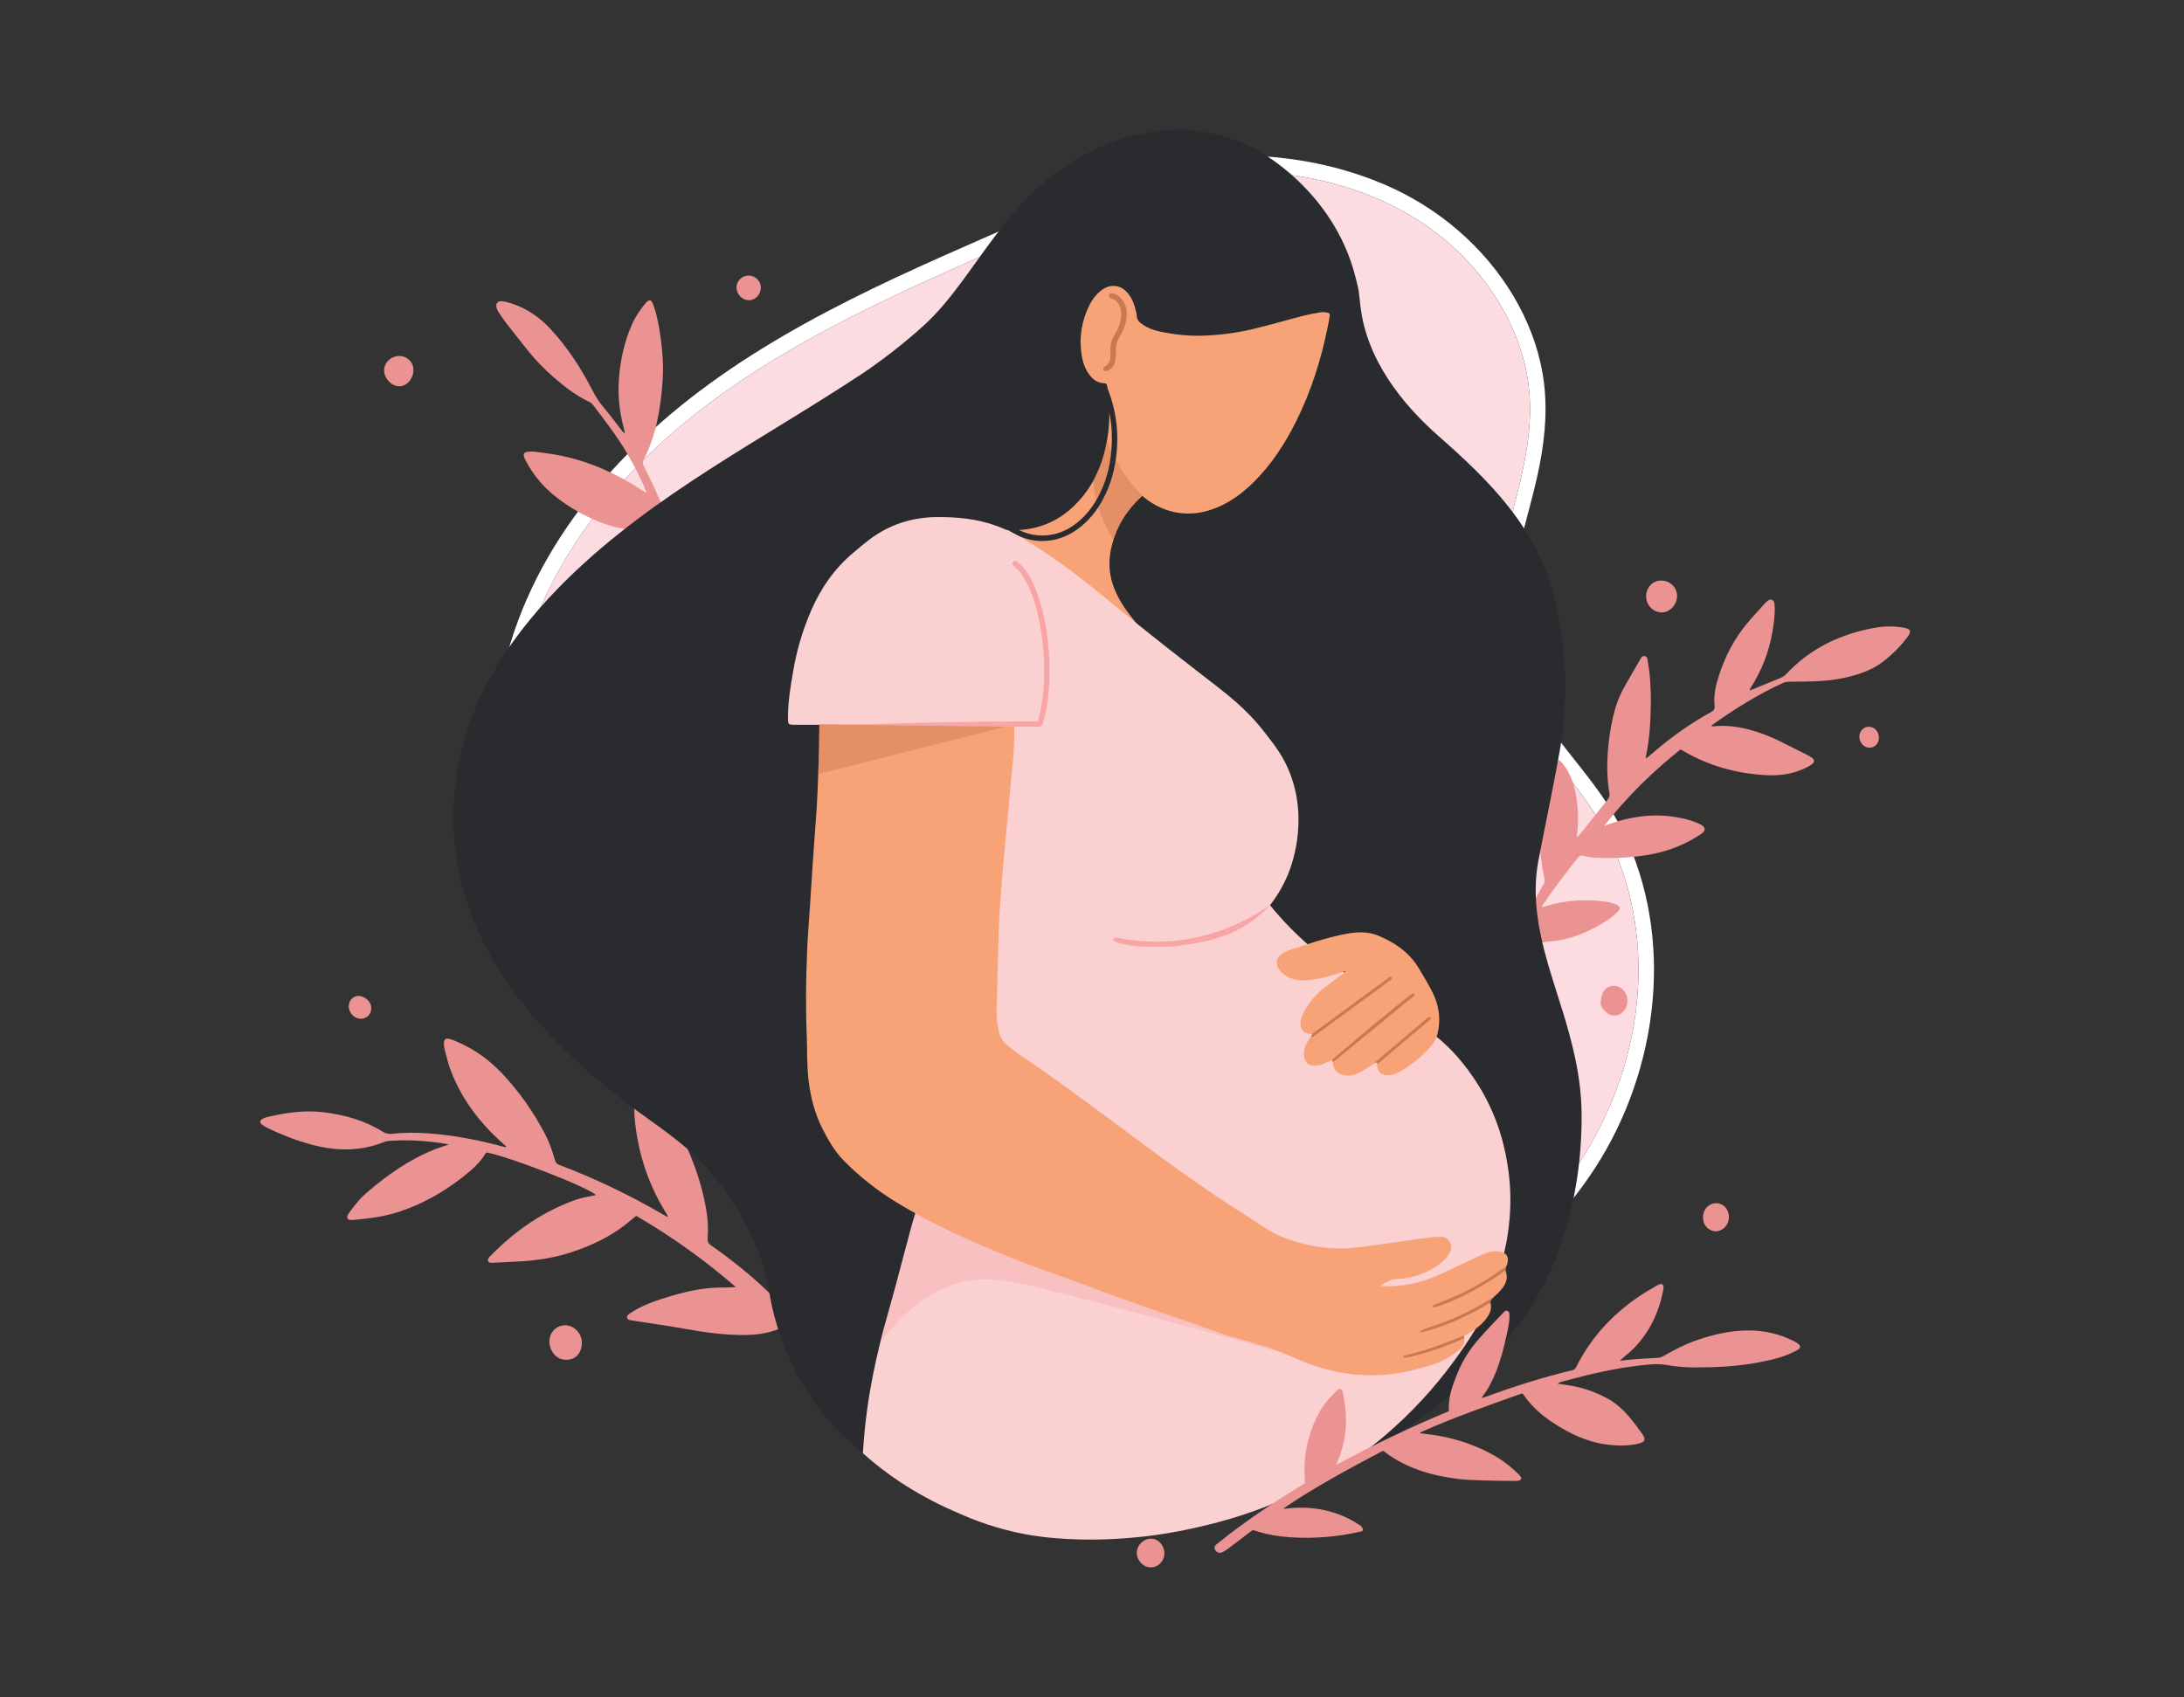 <?xml version="1.0" encoding="UTF-8"?>
<svg xmlns="http://www.w3.org/2000/svg" xmlns:xlink="http://www.w3.org/1999/xlink" viewBox="0 0 643.15 499.89">
  <rect x="0" y="0" width="643.15" height="499.89" fill="#333333" stroke="none"/>
  <defs>
    <style>
      .cls-1 {
        clip-path: url(#clippath);
      }

      .cls-2 {
        fill: #f5a3a3;
      }

      .cls-2, .cls-3 {
        mix-blend-mode: multiply;
        opacity: .35;
      }

      .cls-2, .cls-3, .cls-4, .cls-5, .cls-6, .cls-7, .cls-8, .cls-9, .cls-10, .cls-11 {
        stroke-width: 0px;
      }

      .cls-3 {
        fill: #c06e46;
      }

      .cls-12, .cls-4 {
        fill: #f8a278;
      }

      .cls-13, .cls-8 {
        fill: #fbd0d1;
      }

      .cls-14 {
        clip-path: url(#clippath-1);
      }

      .cls-15 {
        clip-path: url(#clippath-3);
      }

      .cls-16 {
        clip-path: url(#clippath-2);
      }

      .cls-17 {
        isolation: isolate;
      }

      .cls-5 {
        fill: #f7a5a6;
      }

      .cls-6 {
        fill: #292b2e;
      }

      .cls-7 {
        fill: #c97852;
      }

      .cls-9 {
        fill: #fff;
      }

      .cls-10 {
        fill: #eb9292;
      }

      .cls-11 {
        fill: #fcdce1;
      }
    </style>
    <clipPath id="clippath">
      <path class="cls-4" d="m336.41,146.05c-2.35,2.08-6.55,6.42-8.59,13.21-.37,1.23-1.09,3.68-1.11,6.63-.08,10.84,9.26,17.87,8.28,18.91-1.9,2.02-36.21-26.05-37.94-26.75-.09-.04-.64-.37-1.23-.89-.19-.17-.26-.47-.39-.71.25-.11.5-.3.76-.32.5-.04,1.01.02,1.52.03,8.85.18,15.92-3.37,21.37-10.24,3.85-4.86,5.97-10.48,6.98-16.55.85-5.1.8-10.2.03-15.3-.16-1.08-.16-1.11-1.23-1.2-1.79-.15-3.06-1.14-4.08-2.51-1.27-1.7-1.92-3.68-2.25-5.74-.83-5.22-.02-10.2,2.38-14.91.78-1.52,1.79-2.88,3.12-3.96,1-.82,2.11-1.42,3.43-1.52,2.05-.15,3.59.76,4.82,2.32,1.26,1.6,1.89,3.48,2.31,5.45.06.29.15.58.15.87-.02,1.37.87,2.13,1.88,2.81,1.5,1.01,3.18,1.6,4.92,1.97,4.24.9,8.53,1.38,12.86,1.22,4.78-.18,9.54-.76,14.2-1.86,5.06-1.2,10.05-2.67,15.08-3.96,1.72-.44,3.47-.75,5.21-1.06.57-.1,1.18-.04,1.76.05.89.14,1.02.31.9,1.18-.13.96-.33,1.92-.52,2.87-1.95,9.8-4.95,19.25-9.43,28.2-3.26,6.51-7.2,12.56-12.4,17.71-3.34,3.3-7.06,6.09-11.5,7.76-2.04.77-5.65,1.95-10.31,1.35-5.64-.73-9.44-3.68-10.99-5.05Z"/>
    </clipPath>
    <clipPath id="clippath-1">
      <path class="cls-8" d="m253.89,213.49c-.66,0-1.15,0-1.65,0-6.06,0-12.12,0-18.17,0-1.93,0-2.03-.11-2.03-1.99-.02-4.64.75-9.19,1.52-13.74,1.05-6.21,2.82-12.19,5.33-17.97,2.85-6.56,6.81-12.28,12.3-16.9,1.55-1.31,3.09-2.64,4.71-3.87,5.86-4.45,12.53-6.64,19.86-6.71,5.95-.06,11.84.48,17.51,2.52,3.12,1.12,6.05,2.61,8.89,4.33,11.57,7,20.63,14.73,27.65,20.48,9.77,8,19.9,15.84,22.89,18.15,8.93,6.9,13.98,10.61,19.57,17.75,3.3,4.23,5.76,7.37,7.68,12.42,5.48,14.45.15,27.66-.73,29.76-1.7,4.02-3.75,7.02-5.22,8.92,3.08,3.78,8.18,9.47,15.53,15.21,3.46,2.7,4.14,3.32,14.71,9.99,6.88,4.34,13.48,9.09,19.74,14.31,2.99,2.49,7.34,6.98,11.48,13.66,6.41,10.34,7.99,20.03,8.61,24.12,3.25,21.42-5.48,39.25-9.52,47.48-6.96,11.4-20.59,29.98-43.97,43.73-17.44,10.26-33.42,13.78-41.07,15.4-6.2,1.32-17.88,3.29-32.17,2.89-8.31-.23-13.58-1.17-15.43-1.52-8.46-1.6-15.24-4.19-19.98-6.35,0,0-.54-.23-1.08-.47-12.08-5.3-20.7-11.61-26.75-17.04.59-9.59,1.83-17.37,2.96-23.02,1.13-5.68,2.5-11.08,3.09-13.3,1.21-4.47,2.51-8.91,3.71-13.39,1.6-5.97,3.12-11.96,4.77-17.91.74-2.69,1.7-5.31,2.54-7.97.07-.22.08-.48.04-.71-.42-2.93-.82-5.87-1.28-8.79-.98-6.19-1.88-12.39-3.02-18.55-1.93-10.49-4.12-20.93-6.02-31.43-1.55-8.54-2.88-17.11-4.22-25.69-.74-4.77-1.41-9.55-1.91-14.35-.26-2.49-.57-6.35-.81-12.42-.26-6.45-.44-15.58-.06-27.04Z"/>
    </clipPath>
    <clipPath id="clippath-2">
      <path class="cls-4" d="m406.61,378.76c.53.04,1.05.13,1.58.13,4.62,0,9.12-.78,13.4-2.48,3.42-1.35,6.7-3.05,10.04-4.59,1.8-.83,3.6-1.7,5.41-2.51,1.38-.61,2.83-.85,4.34-.68,2.19.25,3.06,1.48,2.51,3.6-.1.41-.35.77-.46,1.18-.08.3-.15.67-.04.95.73,1.92.19,3.62-.99,5.11-.86,1.09-1.91,2.03-2.93,2.99-.44.41-.68.77-.52,1.42.35,1.4-.04,2.67-.81,3.86-1.4,2.16-3.38,3.65-5.56,4.92-.47.27-.94.55-1.47.86.65,2.44-.89,3.82-2.54,4.97-2.22,1.55-4.6,2.89-7.23,3.65-2.76.8-5.54,1.59-8.36,2.11-4.89.91-9.83,1.09-14.79.52-5.77-.66-11.29-2.24-16.56-4.61-5.85-2.62-11.92-4.54-18.1-6.2-3.82-1.03-7.53-2.5-11.28-3.8-7.55-2.62-15.11-5.21-22.64-7.91-6.77-2.42-13.46-5.07-20.24-7.44-9.48-3.31-18.75-7.12-27.84-11.35-6.07-2.82-12-5.92-17.7-9.42-5.62-3.44-10.78-7.51-15.39-12.21-2.62-2.68-4.49-5.93-6.19-9.26-2.28-4.47-3.51-9.23-4.12-14.19-.57-4.68-.39-9.39-.58-14.09-.33-7.97-.19-15.93.12-23.89.17-4.44.55-8.87.84-13.3.21-3.25.41-6.51.63-9.76.41-5.96.8-11.91,1.26-17.87.24-3.15.6-10.66.8-20.31.05-2.37.08-4.35.09-5.75,19.13.23,38.27.45,57.4.68.01,1.54,0,3.82-.14,6.58-.16,3.33-.43,4.99-.9,10.12-.38,4.13-.77,8.26-1.15,12.39-.29,3.12-.57,6.24-.86,9.36-.21,2.36-.45,4.72-.62,7.09-.32,4.43-.69,8.87-.87,13.31-.25,6.43-.35,12.87-.52,19.31-.03,1.14-.06,2.29-.12,3.43-.12,2.42-.02,4.83.42,7.21.39,2.15,1.28,4.02,3.11,5.35,1.3.95,2.52,2.01,3.86,2.9,7.67,5.08,15.06,10.53,22.45,16,3.34,2.47,6.7,4.91,10.01,7.41,9.57,7.22,19.3,14.21,29.34,20.77,3.08,2.01,6.25,3.91,9.27,6.01,3.61,2.51,7.65,3.97,11.85,5.02,4.37,1.09,8.83,1.65,13.34,1.31,2.49-.19,4.96-.52,7.44-.86,4.57-.62,9.13-1.29,13.69-1.93,1.42-.2,2.85-.4,4.28-.54.63-.06,1.27,0,1.9,0,1.31,0,2.15.79,2.68,1.83.26.5.24,1.25.1,1.82-.38,1.53-1.36,2.7-2.55,3.7-3.09,2.62-6.66,4.14-10.63,4.78-2.28.37-3.52.05-5.49,1.02-.88.43-1.54.93-1.97,1.3Z"/>
    </clipPath>
    <clipPath id="clippath-3">
      <path class="cls-4" d="m396.04,286.1c-.51.16-1.02.3-1.53.47-3.46,1.16-6.96,2.11-10.64,2.19-2.14.05-4.11-.47-5.82-1.8-.37-.28-.72-.6-1.02-.95-1.66-2.01-1.26-4.16,1.03-5.39.67-.36,1.37-.67,2.09-.91,5.05-1.68,10.1-3.38,15.33-4.47,3.53-.73,7.07-1.05,10.48.39,4.85,2.04,9.07,4.93,11.85,9.55,1.44,2.39,2.88,4.79,4.11,7.28,1.88,3.79,2.41,7.81,1.43,11.98-.3,1.3-.91,2.43-1.76,3.47-2.57,3.18-5.74,5.61-9.23,7.66-1.13.66-2.32,1.21-3.7,1.16-2.11-.07-3.07-1.03-3.1-3.15,0-.17,0-.33,0-.72-.43.23-.75.39-1.04.57-1.38.83-2.72,1.71-4.14,2.47-1.24.67-2.62,1.02-4.04.89-2.38-.2-3.74-1.66-3.88-4.04,0-.12-.04-.24-.1-.55-.44.2-.84.37-1.23.56-1.27.59-2.56,1.13-3.99,1.14-1.79.01-2.86-.9-3.09-2.68-.22-1.67.19-3.19,1.11-4.59.39-.6.81-1.18,1.32-1.91-.42-.1-.71-.19-1.01-.23-1.59-.24-2.47-1.23-2.5-2.84-.02-1.49.56-2.81,1.28-4.07,1.37-2.36,3.07-4.48,5.2-6.19,1.81-1.46,3.7-2.82,5.56-4.22.37-.28.74-.55,1.11-.82-.03-.09-.05-.18-.08-.27Z"/>
    </clipPath>
  </defs>
  <g class="cls-17">
    <g id="Layer_1" data-name="Layer 1">
      <g>
        <g>
          <path class="cls-9" d="m322.24,55.09c-9.9,4.3-19.48,9.31-29.37,13.64-9.85,4.32-19.7,8.64-29.44,13.2-17.9,8.4-35.46,17.67-51.65,29.07-30.44,21.43-56.49,51.44-64.07,88.8-3.48,17.15-2.7,35.02,3.42,51.48,5.76,15.51,15.75,29.5,29.36,39.04,7.46,5.23,15.87,8.65,24.61,11.09,9.56,2.67,19.4,4.33,28.81,7.54,7.97,2.72,15.82,6.65,21.75,12.74,6.51,6.7,8.82,15.39,10.47,24.34,1.62,8.81,3.25,17.41,7.56,25.38,3.88,7.17,9.32,13.51,15.61,18.68,14.17,11.65,31.91,17.21,50.08,18.06,19.26.9,38.87-3,57-9.37,16.27-5.72,31.69-13.81,45.29-24.44,13.45-10.51,25.11-23.67,33.03-38.85,8.01-15.37,12.39-32.71,12.37-50.05-.02-17.14-4.48-34.35-13.86-48.79-9.47-14.59-23.95-26.98-27.68-44.64-3.92-18.57,4.42-37.21,7.89-55.18,1.71-8.85,2.38-17.78.87-26.71-1.37-8.07-4.41-15.85-8.58-22.87-8.65-14.56-22.12-26.02-37.62-32.74-17.71-7.67-37.82-10.14-56.95-7.95-10.07,1.15-19.61,4.52-28.88,8.51-2.72,1.17-.37,5.16,2.33,3.99,9.27-3.99,18.95-7.27,29.06-8.12,9.43-.79,19.01-.6,28.37.87,17.53,2.75,34.37,9.81,47.27,22.2,11.47,11.01,19.85,25.86,21.11,41.9,1.45,18.45-6.37,35.88-9.3,53.79-1.45,8.85-1.74,17.96.76,26.66,2.37,8.23,7.01,15.54,12.11,22.34,5.19,6.91,10.9,13.46,15.57,20.75,4.46,6.97,7.77,14.59,9.91,22.59,8.79,32.84-1.94,68.53-24.32,93.48-22.83,25.46-55.76,40.79-89.17,46.31-18.81,3.11-39.14,2.82-56.85-4.97-14.49-6.37-27.45-17.57-33.63-32.39-3.44-8.25-4.11-17.22-6.14-25.85-2.02-8.59-5.85-16.32-12.52-22.24-13.86-12.3-32.66-14.56-49.85-19.27-8.61-2.36-16.79-5.64-24.13-10.79-6.43-4.52-12.09-10.23-16.69-16.59-9.39-12.97-14.96-28.69-15.79-44.68-1.92-37.18,18.47-71.42,45.4-95.53,29.3-26.23,65.76-41.9,101.31-57.63,9.26-4.09,18.23-8.8,27.52-12.83,2.72-1.18.37-5.16-2.33-3.99Z"/>
          <path class="cls-11" d="m324.58,59.07c9.27-3.99,18.95-7.27,29.06-8.12,9.43-.79,19.01-.6,28.37.87,17.53,2.75,34.37,9.81,47.27,22.2,11.47,11.01,19.85,25.86,21.11,41.9,1.45,18.45-6.37,35.88-9.3,53.79-1.45,8.85-1.74,17.96.76,26.66,2.37,8.23,7.01,15.54,12.11,22.34,5.19,6.91,10.9,13.46,15.57,20.75,4.46,6.97,7.77,14.59,9.91,22.59,8.79,32.84-1.94,68.53-24.32,93.48-22.83,25.46-55.76,40.79-89.17,46.31-18.81,3.11-39.14,2.82-56.85-4.97-14.49-6.37-27.45-17.57-33.63-32.39-3.44-8.25-4.11-17.22-6.14-25.85-2.02-8.59-5.85-16.32-12.52-22.24-13.86-12.3-32.66-14.56-49.85-19.27-8.61-2.36-16.79-5.64-24.13-10.79-6.43-4.52-12.09-10.23-16.69-16.59-9.39-12.97-14.96-28.69-15.79-44.68-1.92-37.18,18.47-71.42,45.4-95.53,29.3-26.23,65.76-41.9,101.31-57.63,9.26-4.09,18.23-8.8,27.52-12.83"/>
          <g>
            <path class="cls-10" d="m171.34,395.62c-.06,2.66-1.42,4.47-3.76,4.85-.69.11-1.45.06-2.12-.11-2.24-.57-3.83-3.07-3.66-5.6.15-2.27,1.82-4.07,4.05-4.37,2.86-.38,5.56,2.2,5.49,5.24Z"/>
            <path class="cls-10" d="m484.76,175.7c-.03-2.6,1.84-4.63,4.33-4.69,2.59-.06,4.74,1.92,4.78,4.4.04,2.67-2.07,4.98-4.56,4.98-2.47,0-4.52-2.12-4.55-4.69Z"/>
            <path class="cls-10" d="m121.75,108.99c0,2.53-1.89,4.75-4.12,4.79-2.25.04-4.48-2.23-4.52-4.62-.03-2.31,2.01-4.3,4.42-4.3,2.4,0,4.21,1.77,4.22,4.13Z"/>
            <path class="cls-10" d="m471.35,295.06c.15-.74.24-1.51.47-2.23.75-2.29,3.52-3.18,5.51-1.81,2.48,1.71,2.61,5.46.25,7.35-1.28,1.02-2.93,1.07-4.22.06-1.08-.85-2.07-1.8-2.02-3.37Z"/>
            <path class="cls-10" d="m342.89,457.56c-.02,2.3-1.86,4.15-4.1,4.11-2.2-.04-4.06-2.08-4.02-4.4.04-2.19,2.01-4.07,4.22-4.06,2.12.02,3.91,2.01,3.89,4.35Z"/>
            <path class="cls-10" d="m501.5,358.62c.04-1.37.48-2.48,1.47-3.33,1.48-1.26,3.6-1.19,4.96.16,1.83,1.81,1.53,5.15-.62,6.57-1.19.79-2.46.9-3.73.21-1.45-.79-2.02-2.1-2.08-3.6Z"/>
            <path class="cls-10" d="m224.05,84.76c-.02,2.05-1.66,3.72-3.6,3.67-1.92-.05-3.57-1.79-3.56-3.77,0-1.94,1.65-3.52,3.62-3.49,1.97.03,3.56,1.64,3.54,3.58Z"/>
            <path class="cls-10" d="m109.33,297.11c-.06,1.62-1.28,2.87-2.9,2.96-2.53.15-4.49-2.73-3.43-5.03.65-1.4,2.14-2.03,3.6-1.51,1.72.61,2.78,2,2.73,3.57Z"/>
            <path class="cls-10" d="m553.31,217.31c.01,1.64-1.15,2.89-2.71,2.93-1.67.03-3.05-1.42-3.05-3.24,0-1.61,1.19-2.9,2.72-2.94,1.67-.04,3.02,1.41,3.04,3.24Z"/>
          </g>
          <g>
            <path class="cls-10" d="m175.52,352.02c-2.4-2.34-25.47-11.31-32.25-12.56-.09.09-.23.18-.31.32-1.12,1.88-2.58,3.47-4.22,4.89-6.28,5.43-13.29,9.62-21.19,12.25-3.27,1.09-6.64,1.69-10.06,2.06-1.26.14-2.52.31-3.79.37-1.41.07-1.86-.61-1.1-1.78.9-1.37,1.95-2.66,3.02-3.91.71-.84,1.51-1.61,2.34-2.33,6.01-5.15,12.41-9.7,19.8-12.68,1.37-.55,2.78-.97,4.45-1.55-.86-.15-1.46-.28-2.06-.37-5-.73-10.02-1.03-15.07-.71-.67.04-1.37.11-1.98.36-7.06,2.85-14.21,2.7-21.43.75-4.35-1.17-8.52-2.79-12.58-4.72-.61-.29-1.21-.62-1.76-1-1.01-.7-.93-1.44.2-1.97.38-.18.79-.32,1.2-.41,5.47-1.3,10.98-2.11,16.61-1.41,6.16.77,12.03,2.39,17.34,5.71.96.6,1.85.76,2.98.63,3.54-.43,7.1-.36,10.66-.11,7.37.53,14.59,1.95,21.72,3.86.25.07.49.12.74.17.07.01.15-.03.4-.1-.4-.36-.74-.65-1.07-.95-6.79-6.03-12.18-13.06-15.41-21.61-.78-2.05-1.25-4.21-1.81-6.34-.16-.6-.17-1.26-.14-1.89.04-.77.52-1.16,1.28-1.04.54.08,1.06.28,1.57.48,5.44,2.17,10.13,5.41,14.16,9.66,5.07,5.36,9.27,11.33,12.7,17.85,1.29,2.45,2.19,5.05,2.93,7.7.21.75.54,1.2,1.33,1.5,10.72,4.05,21,9.02,30.89,14.8.26.15.52.29.78.42.06.03.15,0,.34,0-.17-.32-.3-.61-.47-.87-5.08-8.1-8.08-16.93-9.19-26.4-.44-3.75-.35-7.53.08-11.29.04-.38.12-.76.23-1.12.33-1.05,1.01-1.33,1.94-.77.43.26.82.6,1.2.94,2.04,1.82,3.68,3.99,5.07,6.32,4.79,8.03,8.82,16.4,11.18,25.5.8,3.08,1.42,6.2,1.65,9.37.12,1.64.05,3.3-.03,4.95-.04.82.24,1.3.91,1.77,6.73,4.73,13.15,9.86,18.91,15.76,1.92,1.97,3.71,4.07,5.55,6.11.23.25.48.52.58.82.07.22-.04.72-.16.75-.88.22-.93,1.02-1.23,1.64-.22.46-.38.94-.58,1.41-.36.84-.72.91-1.37.24-.44-.46-.85-.95-1.26-1.43-.16-.19-.31-.4-.46-.6-4.94,2.03-9.96,1.9-15.01,1.61-5.76-.34-11.41-1.49-17.08-2.43-3.46-.57-6.94-1.06-10.41-1.59-.5-.08-1.02-.12-1.49-.28-.75-.25-.89-.93-.31-1.48.36-.35.8-.62,1.23-.89,2.68-1.67,5.59-2.82,8.58-3.78,4.8-1.56,9.66-2.87,14.72-3.26,1.52-.12,3.04-.1,4.57-.14.78-.02,1.56-.05,2.63-.09-9.24-8.04-18.98-14.93-29.34-21-.49.38-.9.67-1.28,1-5.19,4.61-11.28,7.57-17.82,9.71-5.15,1.69-10.44,2.5-15.84,2.75-2.37.11-4.74.24-7.11.35-.25.01-.51.05-.76.02-.81-.08-1.11-.63-.72-1.33.1-.18.24-.35.39-.5,7.28-7.48,15.63-13.36,25.55-16.8,1.67-.58,3.45-.81,5.18-1.2.19-.04.38-.08.62-.13Z"/>
            <path class="cls-10" d="m515.36,203.36c.26-.11.52-.21.79-.32,2.58-1.06,5.15-2.15,7.75-3.17.8-.31,1.51-.68,2.11-1.32,7.1-7.59,15.98-11.82,26.09-13.64,2.81-.51,5.65-.51,8.47-.04,2.1.35,2.41,1.1,1.16,2.76-2.11,2.79-4.54,5.25-7.33,7.36-3.18,2.4-6.84,3.63-10.67,4.53-3.9.92-7.87,1.17-11.85,1.24-1.74.03-3.47,0-5.21.05-.53.02-1.1.12-1.58.34-7.27,3.32-14.02,7.51-20.52,12.14-.2.14-.38.31-.57.47.09.11.14.21.17.21,4.15-.48,8.19.1,12.16,1.28,2.72.81,5.36,1.85,7.9,3.12,2.69,1.34,5.38,2.69,8.06,4.05.49.25.98.52,1.4.86.69.56.7,1.13.04,1.7-.38.33-.83.59-1.27.83-3.84,2.08-7.99,2.74-12.29,2.52-8.9-.47-17.26-2.8-24.94-7.41-.07-.04-.16-.06-.39-.16-8.23,6.63-15.84,13.98-22.39,22.48.38-.13.76-.27,1.14-.4,7.81-2.8,15.73-3.58,23.81-1.3,1.17.33,2.34.77,3.42,1.33,1.52.78,1.57,1.83.14,2.78-3.55,2.36-7.38,4.13-11.5,5.25-4.07,1.1-8.24,1.55-12.43,1.75-2.36.11-4.74.11-7.11.02-1.3-.05-2.59-.38-3.87-.65-.53-.11-.86-.02-1.2.4-3.68,4.6-7.26,9.27-10.55,14.16-.09.14-.16.29-.27.49.53.25.92-.09,1.33-.21,5.94-1.76,11.98-2.14,18.09-1.17.87.14,1.73.42,2.55.76,1.13.47,1.31,1.22.44,2.05-.94.91-1.94,1.78-3.03,2.5-5.24,3.45-10.88,5.84-17.21,6.32-.51.04-1,.17-1.51.21-1.1.11-1.79-.18-2.08-1.23-.71-2.59-2.05-5.08-1.61-7.88.16-1.03.42-2.08.87-3.01.82-1.72,1.78-3.37,2.74-5.01.33-.56.35-1.01.21-1.65-.42-2.03-.78-4.07-1.02-6.13-.84-7.39-.49-14.72,1.43-21.93.45-1.71,1.18-3.35,1.81-5.01.15-.39.37-.76.62-1.11.57-.82,1.29-.89,2.03-.21.28.26.5.57.74.87,2.38,3.04,3.37,6.6,3.89,10.34.48,3.46.48,6.92.07,10.39-.02.15.02.32.04.66.34-.34.58-.54.78-.79,2.75-3.44,5.47-6.91,8.24-10.33.5-.62.61-1.16.48-1.96-.66-3.9-.75-7.83-.48-11.78.25-3.6.77-7.15,1.58-10.67.69-2.99,1.71-5.86,3.2-8.54,1.52-2.74,3.1-5.44,4.69-8.14.33-.55.63-1.34,1.49-1.14.76.18.77.95.85,1.56.24,1.72.53,3.43.65,5.16.16,2.19.27,4.4.24,6.6-.09,5.38-.27,10.75-1.43,16.04-.04.19,0,.4,0,.76.37-.27.64-.44.88-.66,5.65-4.96,11.69-9.38,18.29-13.01.8-.44,1.13-.88,1.02-1.87-.35-3.05.35-5.99,1.28-8.86,1.81-5.62,4.48-10.79,8.27-15.34,1.65-1.98,3.43-3.87,5.15-5.79.14-.16.29-.31.45-.45.5-.45,1-1.05,1.76-.7.72.33.75,1.08.78,1.75.15,2.6-.22,5.15-.66,7.7-1.03,5.92-3.16,11.4-6.41,16.46-.11.18-.2.37-.3.55.05.06.1.12.15.18Z"/>
            <path class="cls-10" d="m190.38,145.01c-.22-.55-.41-1.04-.62-1.53-2.84-6.46-6.35-12.53-10.59-18.18-1.45-1.93-2.88-3.88-4.35-5.79-.35-.45-.8-.91-1.31-1.14-3.8-1.78-7.07-4.32-10.22-7.03-3.12-2.69-5.97-5.64-8.49-8.9-1.84-2.38-3.75-4.7-5.59-7.08-.83-1.07-1.58-2.2-2.33-3.33-.28-.42-.52-.89-.66-1.37-.35-1.19.33-2.06,1.58-1.93.92.09,1.84.32,2.72.61,4.68,1.49,8.54,4.23,11.83,7.82,4.94,5.38,8.84,11.46,12.17,17.92.9,1.74,1.91,3.36,3.19,4.86,1.89,2.22,3.62,4.59,5.41,6.89.23.29.46.57.9.77-.12-.56-.22-1.12-.37-1.66-1.25-4.71-1.76-9.48-1.39-14.34.41-5.49,1.57-10.79,3.76-15.86,1.03-2.4,2.49-4.51,4.15-6.51.19-.23.41-.44.65-.6.42-.29.83-.2,1.11.21.21.31.35.67.48,1.03,1.14,3.17,1.71,6.46,2.16,9.78.57,4.2.85,8.44.55,12.67-.57,8.03-1.89,15.89-5.59,23.17-.33.65-.24,1.15.06,1.77,1.59,3.27,3.25,6.52,4.64,9.88.96,2.33,1.56,4.82,2.22,7.27.42,1.56-.07,2.18-1.83,2.54-.23-.34-.49-.71-.72-1.06-1.47.13-2.89.35-4.32.36-5.39.07-10.47-1.26-15.35-3.49-4.14-1.89-7.98-4.27-11.48-7.19-3.29-2.75-5.9-6.05-7.91-9.84-.18-.34-.36-.68-.48-1.04-.33-.96-.04-1.48.96-1.6.75-.09,1.53-.13,2.28-.03,2.68.37,5.38.69,8.02,1.25,8.6,1.83,16.43,5.46,23.74,10.28.21.14.42.28.64.41.06.03.15.01.39.02Z"/>
          </g>
        </g>
        <g>
          <path class="cls-6" d="m460.04,297.47c-.93-3.04-1.91-6.09-2.87-9.17-3.47-11.05-6.37-22.95-4.18-34.55,2.04-10.81,4.39-21.62,6.31-32.47,2.68-15.17,2.08-30.9-1.74-45.82-5.15-20.08-18.69-33.63-33.93-47.01-11.15-9.8-21.12-22.8-22.96-37.96-.66-5.43-.3-4.11-1.47-8.77-6.52-25.92-28.89-37.41-28.89-37.41-2.75-1.53-6.94-3.54-12.33-4.82-18.36-4.37-34.28,3.77-38.62,6.06-23.39,12.34-31.95,35.98-46.69,49.73-8.56,7.98-18.13,14.36-18.13,14.36-.14.09-.25.17-.48.32-29.52,19.55-61.01,35.27-86.61,60.22-15.91,15.51-29.12,34.39-32.77,56.73-7.17,43.89,20.34,76.37,53.36,100.6,8.81,6.47,16.03,10.93,23.59,20.8,2.85,3.72,9.17,12.13,13.04,24.49,2.49,7.95,1.38,8.58,4.31,18.15,3.63,11.84,9.68,22.23,18.43,31.04,3.8,3.83,7.96,7.22,12.32,10.4,8.39,6.11,17.23,11.36,27.06,14.88,6.55,2.35,13.21,4.26,20.13,5.14,6.19.78,12.42.94,18.65.76,3.16-.09,6.34-.19,9.45-.95,1.4-.34,2.82-.55,4.24-.78,6.22-1.02,12.41-2.23,18.51-3.83,10.31-2.71,20.26-6.37,29.73-11.28,4.55-2.36,9.01-4.87,13.49-7.35,2.34-1.29,14.89-8.83,24.47-16.6,14.13-11.46,26.43-25.36,33-42.52,5.14-13.43,7.45-27.72,7.29-42.07-.11-10.6-2.65-20.43-5.68-30.32Z"/>
          <g>
            <path class="cls-12" d="m336.41,146.05c-2.35,2.08-6.55,6.42-8.59,13.21-.37,1.23-1.09,3.68-1.11,6.63-.08,10.84,9.26,17.87,8.28,18.91-1.9,2.02-36.21-26.05-37.94-26.75-.09-.04-.64-.37-1.23-.89-.19-.17-.26-.47-.39-.71.25-.11.5-.3.76-.32.5-.04,1.01.02,1.52.03,8.85.18,15.92-3.37,21.37-10.24,3.85-4.86,5.97-10.48,6.98-16.55.85-5.1.8-10.2.03-15.3-.16-1.08-.16-1.11-1.23-1.2-1.79-.15-3.06-1.14-4.08-2.51-1.27-1.7-1.92-3.68-2.25-5.74-.83-5.22-.02-10.2,2.38-14.91.78-1.52,1.79-2.88,3.12-3.96,1-.82,2.11-1.42,3.43-1.52,2.05-.15,3.59.76,4.82,2.32,1.26,1.6,1.89,3.48,2.31,5.45.06.29.15.58.15.87-.02,1.37.87,2.13,1.88,2.81,1.5,1.01,3.18,1.6,4.92,1.97,4.24.9,8.53,1.38,12.86,1.22,4.78-.18,9.54-.76,14.2-1.86,5.06-1.2,10.05-2.67,15.08-3.96,1.72-.44,3.47-.75,5.21-1.06.57-.1,1.18-.04,1.76.05.89.14,1.02.31.9,1.18-.13.96-.33,1.92-.52,2.87-1.95,9.8-4.95,19.25-9.43,28.2-3.26,6.51-7.2,12.56-12.4,17.71-3.34,3.3-7.06,6.09-11.5,7.76-2.04.77-5.65,1.95-10.31,1.35-5.64-.73-9.44-3.68-10.99-5.05Z"/>
            <g class="cls-1">
              <path class="cls-7" d="m330.21,92.51c.02-1.09-.25-2.09-.83-3.01-.45-.71-1.03-1.23-1.82-1.5-.12-.04-.25-.06-.36-.11-.43-.17-.77-.42-.65-.94.14-.59.63-.64,1.11-.55,1.13.21,2.02.82,2.71,1.73,1.15,1.52,1.6,3.24,1.41,5.13-.2,2.05-.85,3.97-1.94,5.72-.9,1.45-1.37,2.95-1.25,4.68.07.99-.08,2.03-.27,3.01-.22,1.09-.93,1.88-1.92,2.39-.22.11-.47.25-.71.25-.26,0-.64-.09-.75-.27-.11-.17,0-.55.12-.78.11-.21.35-.36.56-.5,1.01-.68,1.38-1.67,1.41-2.83.02-.55.04-1.1,0-1.65-.15-1.76.34-3.33,1.27-4.81,1.02-1.63,1.72-3.39,1.87-5.33.02-.21.02-.42.04-.63Z"/>
              <path class="cls-3" d="m336.41,146.05c-2.26-2.33-5.07-5.7-7.58-10.18-2.43-4.35-3.8-8.37-4.61-11.46-1.23,3.29-3.22,9.92-2.22,18.3,1.13,9.38,5.4,15.87,7.53,18.7,2.29-5.12,4.58-10.24,6.87-15.36Z"/>
            </g>
          </g>
          <path class="cls-6" d="m327.41,128.45c.02-4.05-.87-8.81-2.7-13.39-.12-.31-.27-.65-.25-.97.01-.24.22-.59.43-.67.21-.09.61.01.79.18.24.21.37.56.5.87,2.21,5.55,3.13,11.32,2.77,17.29-.28,4.65-1.28,9.13-3.2,13.39-1.77,3.91-4.18,7.36-7.56,10.06-2.88,2.3-6.13,3.77-9.82,4.08-4.7.4-8.83-1.13-12.54-3.95-.13-.1-.32-.22-.34-.36-.06-.3-.15-.72,0-.91.15-.19.62-.29.88-.2.39.13.71.44,1.06.68,3.42,2.41,7.18,3.57,11.38,3.07,3.02-.35,5.69-1.58,8.08-3.42,3.65-2.82,6.12-6.53,7.86-10.75,1.87-4.52,2.7-9.25,2.68-15.01Z"/>
          <g>
            <path class="cls-13" d="m253.89,213.49c-.66,0-1.15,0-1.65,0-6.06,0-12.12,0-18.17,0-1.93,0-2.03-.11-2.03-1.99-.02-4.64.75-9.19,1.52-13.74,1.05-6.21,2.82-12.19,5.33-17.97,2.85-6.56,6.81-12.28,12.3-16.9,1.55-1.31,3.09-2.64,4.71-3.87,5.86-4.45,12.53-6.64,19.86-6.71,5.95-.06,11.84.48,17.51,2.52,3.12,1.12,6.05,2.61,8.89,4.33,11.57,7,20.63,14.73,27.65,20.48,9.77,8,19.9,15.84,22.89,18.15,8.93,6.9,13.98,10.61,19.57,17.75,3.3,4.23,5.76,7.37,7.68,12.42,5.48,14.45.15,27.66-.73,29.76-1.7,4.02-3.75,7.02-5.22,8.92,3.08,3.78,8.18,9.47,15.53,15.21,3.46,2.7,4.14,3.32,14.71,9.99,6.88,4.34,13.48,9.09,19.74,14.31,2.99,2.49,7.34,6.98,11.48,13.66,6.41,10.34,7.99,20.03,8.61,24.12,3.25,21.42-5.48,39.25-9.52,47.48-6.96,11.4-20.59,29.98-43.97,43.73-17.44,10.26-33.42,13.78-41.07,15.4-6.2,1.32-17.88,3.29-32.17,2.89-8.31-.23-13.58-1.17-15.43-1.52-8.46-1.6-15.24-4.19-19.98-6.35,0,0-.54-.23-1.08-.47-12.08-5.3-20.7-11.61-26.75-17.04.59-9.59,1.83-17.37,2.96-23.02,1.13-5.68,2.5-11.08,3.09-13.3,1.21-4.47,2.51-8.91,3.71-13.39,1.6-5.97,3.12-11.96,4.77-17.91.74-2.69,1.7-5.31,2.54-7.97.07-.22.08-.48.04-.71-.42-2.93-.82-5.87-1.28-8.79-.98-6.19-1.88-12.39-3.02-18.55-1.93-10.49-4.12-20.93-6.02-31.43-1.55-8.54-2.88-17.11-4.22-25.69-.74-4.77-1.41-9.55-1.91-14.35-.26-2.49-.57-6.35-.81-12.42-.26-6.45-.44-15.58-.06-27.04Z"/>
            <g class="cls-14">
              <path class="cls-5" d="m305.67,212.5c.35-1.55.75-3.02.99-4.51,1.14-6.82,1.06-13.66.14-20.5-.63-4.67-1.58-9.27-3.43-13.62-.76-1.78-1.76-3.46-2.79-5.11-.48-.77-1.27-1.34-1.95-1.98-.36-.34-.69-.66-.37-1.19.26-.44.79-.55,1.32-.1.83.71,1.65,1.47,2.31,2.33,1.76,2.27,2.85,4.89,3.78,7.58,1.65,4.79,2.56,9.73,3.05,14.76.46,4.77.49,9.55.03,14.33-.27,2.74-.73,5.45-1.52,8.1-.38,1.29-.53,1.4-1.85,1.46-.25,0-.51,0-.76,0-22.95.06-45.9.11-68.86.17-.48,0-.76,0-.76,0,0-.1,31.87-1.71,68.91-1.74.82,0,1.47,0,1.77,0Z"/>
              <path class="cls-5" d="m340.35,278.9c-3.6.02-7.15-.15-10.62-1.07-.53-.14-1.05-.34-1.53-.58-.18-.09-.38-.47-.32-.59.11-.22.4-.48.62-.48.5,0,1,.13,1.5.22,6.46,1.16,12.89,1.31,19.26.3,2.95-.47,5.13-1.05,6.4-1.41,4.42-1.23,11.01-3.64,18.32-8.67-.88.97-2.24,2.36-4.08,3.81-6.63,5.21-13.66,6.67-18.59,7.53-3.64.63-7.29,1.08-10.95.93Z"/>
              <path class="cls-2" d="m376.86,398.34c-23.2-6.69-46.52-12.96-69.96-18.79-6.93-1.72-14.08-3.42-21.15-2.38-7.92,1.17-15.03,5.73-20.65,11.44-5.62,5.71-9.93,12.54-14.2,19.32,4.7-18.36,8.92-37.44,13.62-55.8.56-2.18,1.24-4.54,3.08-5.82,2.55-1.79,6.05-.71,8.95.43,18.91,7.41,37.93,14.87,55.23,25.5,15.22,9.35,28.19,20.31,45.08,26.11Z"/>
            </g>
          </g>
          <g>
            <path class="cls-12" d="m406.61,378.76c.53.04,1.05.13,1.58.13,4.62,0,9.12-.78,13.4-2.48,3.42-1.35,6.7-3.05,10.04-4.59,1.8-.83,3.6-1.7,5.41-2.51,1.38-.61,2.83-.85,4.34-.68,2.19.25,3.06,1.48,2.51,3.6-.1.41-.35.77-.46,1.18-.08.3-.15.67-.04.95.73,1.92.19,3.62-.99,5.11-.86,1.09-1.91,2.03-2.93,2.99-.44.41-.68.77-.52,1.42.35,1.4-.04,2.67-.81,3.86-1.4,2.16-3.38,3.65-5.56,4.92-.47.27-.94.55-1.47.86.65,2.44-.89,3.82-2.54,4.97-2.22,1.55-4.6,2.89-7.23,3.65-2.76.8-5.54,1.59-8.36,2.11-4.89.91-9.83,1.09-14.79.52-5.77-.66-11.29-2.24-16.56-4.61-5.85-2.62-11.92-4.54-18.1-6.2-3.82-1.03-7.53-2.5-11.28-3.8-7.55-2.62-15.11-5.21-22.64-7.91-6.77-2.42-13.46-5.07-20.24-7.44-9.48-3.31-18.75-7.12-27.84-11.35-6.07-2.82-12-5.92-17.7-9.42-5.62-3.44-10.78-7.51-15.39-12.21-2.62-2.68-4.49-5.93-6.19-9.26-2.28-4.47-3.51-9.23-4.12-14.19-.57-4.68-.39-9.39-.58-14.09-.33-7.97-.19-15.93.12-23.89.17-4.44.55-8.87.84-13.3.21-3.25.41-6.51.63-9.76.41-5.96.8-11.91,1.26-17.87.24-3.15.6-10.66.8-20.31.05-2.37.08-4.35.09-5.75,19.13.23,38.27.45,57.4.68.01,1.54,0,3.82-.14,6.58-.16,3.33-.43,4.99-.9,10.12-.38,4.13-.77,8.26-1.15,12.39-.29,3.12-.57,6.24-.86,9.36-.21,2.36-.45,4.72-.62,7.09-.32,4.43-.69,8.87-.87,13.31-.25,6.43-.35,12.87-.52,19.31-.03,1.14-.06,2.29-.12,3.43-.12,2.42-.02,4.83.42,7.21.39,2.15,1.28,4.02,3.11,5.35,1.3.95,2.52,2.01,3.86,2.9,7.67,5.08,15.06,10.53,22.45,16,3.34,2.47,6.7,4.91,10.01,7.41,9.57,7.22,19.3,14.21,29.34,20.77,3.08,2.01,6.25,3.91,9.27,6.01,3.61,2.51,7.65,3.97,11.85,5.02,4.37,1.09,8.83,1.65,13.34,1.31,2.49-.19,4.96-.52,7.44-.86,4.57-.62,9.13-1.29,13.69-1.93,1.42-.2,2.85-.4,4.28-.54.63-.06,1.27,0,1.9,0,1.31,0,2.15.79,2.68,1.83.26.5.24,1.25.1,1.82-.38,1.53-1.36,2.7-2.55,3.7-3.09,2.62-6.66,4.14-10.63,4.78-2.28.37-3.52.05-5.49,1.02-.88.43-1.54.93-1.97,1.3Z"/>
            <g class="cls-16">
              <polygon class="cls-3" points="302.2 212.5 234.79 229.56 235.32 207.97 302.2 212.5"/>
              <path class="cls-7" d="m444.55,373c-2.06,2.39-13.06,9.05-19.62,11.25-.99.33-1.98.8-3.18.81.18-.79.73-.76,1.11-.92,2.18-.92,4.4-1.73,6.55-2.71,4.82-2.2,9.3-4.99,13.62-8.05.27-.19.54-.42.85-.55.13-.06.35.08.67.16Z"/>
              <path class="cls-7" d="m417.99,392.2c.62-.31.99-.55,1.39-.7,1.47-.53,2.94-1.05,4.42-1.54,5.49-1.81,10.52-4.58,15.47-7.51.41-.24.84-.45,1.25-.67.08.07.15.15.23.22-.11.22-.16.51-.33.66-.35.3-.75.55-1.14.79-6.21,3.75-12.7,6.86-19.72,8.78-.32.09-.65.16-.98.22-.07.01-.15-.06-.59-.26Z"/>
              <path class="cls-7" d="m413.23,399.57c.12-.09.23-.24.36-.27,6.25-1.39,12.17-3.77,18.11-6.1.07-.03.21.1.33.16-.04.63-.58.7-.97.87-3.54,1.62-7.17,3.03-10.9,4.13-1.7.5-3.42.96-5.14,1.38-.55.14-1.14.1-1.71.15-.03-.11-.05-.22-.08-.33Z"/>
            </g>
          </g>
          <g>
            <path class="cls-12" d="m396.04,286.1c-.51.16-1.02.3-1.53.47-3.46,1.16-6.96,2.11-10.64,2.19-2.14.05-4.11-.47-5.82-1.8-.37-.28-.72-.6-1.02-.95-1.66-2.01-1.26-4.16,1.03-5.39.67-.36,1.37-.67,2.09-.91,5.05-1.68,10.1-3.38,15.33-4.47,3.53-.73,7.07-1.05,10.48.39,4.85,2.04,9.07,4.93,11.85,9.55,1.44,2.39,2.88,4.79,4.11,7.28,1.88,3.79,2.41,7.81,1.43,11.98-.3,1.3-.91,2.43-1.76,3.47-2.57,3.18-5.74,5.61-9.23,7.66-1.13.66-2.32,1.21-3.7,1.16-2.11-.07-3.07-1.03-3.1-3.15,0-.17,0-.33,0-.72-.43.23-.75.39-1.04.57-1.38.83-2.72,1.71-4.14,2.47-1.24.67-2.62,1.02-4.04.89-2.38-.2-3.74-1.66-3.88-4.04,0-.12-.04-.24-.1-.55-.44.2-.84.37-1.23.56-1.27.59-2.56,1.13-3.99,1.14-1.79.01-2.86-.9-3.09-2.68-.22-1.67.19-3.19,1.11-4.59.39-.6.81-1.18,1.32-1.91-.42-.1-.71-.19-1.01-.23-1.59-.24-2.47-1.23-2.5-2.84-.02-1.49.56-2.81,1.28-4.07,1.37-2.36,3.07-4.48,5.2-6.19,1.81-1.46,3.7-2.82,5.56-4.22.37-.28.74-.55,1.11-.82-.03-.09-.05-.18-.08-.27Z"/>
            <g class="cls-15">
              <path class="cls-7" d="m391.85,312.66c.62-.91,21.42-18.17,23.83-19.84.19-.13.44-.18.65-.26.45.48.11.74-.18.98-.78.65-1.57,1.29-2.36,1.93-6.75,5.53-13.5,11.05-20.25,16.58-.29.24-.58.52-.91.68-.18.09-.46-.03-.78-.07Z"/>
              <path class="cls-7" d="m385.72,305.15c.4-.34.7-.63,1.03-.87,7.26-5.33,14.53-10.67,21.8-15.99.37-.27.73-.77,1.32-.37.04.69-.54.85-.91,1.13-3.5,2.59-7.02,5.16-10.54,7.74-3.75,2.75-7.5,5.51-11.26,8.25-.35.25-.71.82-1.43.1Z"/>
              <path class="cls-7" d="m421.51,299.86c-.37.38-.61.66-.89.9-2,1.7-4.01,3.39-6.01,5.09-2.75,2.33-5.49,4.66-8.25,6.97-.32.27-.71.93-1.13.47-.5-.56.27-.85.61-1.14,4.74-4.04,9.49-8.06,14.25-12.08.23-.19.45-.42.71-.51.15-.05.38.15.71.3Z"/>
            </g>
          </g>
        </g>
        <path class="cls-10" d="m384.31,436.92c-.06-1.81-.23-3.5-.15-5.18.26-5.68,1.71-11.04,4.51-16.01,1.3-2.32,3.11-4.24,4.97-6.1.81-.81,1.49-.62,1.78.51.25.98.36,1.99.52,2.99.86,5.22.46,10.33-1.29,15.33-.19.53-.4,1.05-.62,1.57-.19.47-.41.93-.54,1.47,10.8-5.82,21.81-11.12,33.07-15.78.05-.2.11-.31.11-.42-.22-3.8,1.1-7.25,2.46-10.67,1.56-3.92,3.85-7.4,6.63-10.55,2.21-2.51,4.55-4.9,6.85-7.33.35-.37.71-.89,1.32-.62.63.27.57.91.58,1.47.02,2.01-.46,3.95-.89,5.89-.82,3.71-1.76,7.38-3.2,10.9-.99,2.41-2.12,4.73-3.76,6.78-.1.13-.16.3-.33.62.48-.14.8-.21,1.1-.32,8.4-3.08,16.91-5.79,25.61-7.88.51-.12.83-.35,1.08-.85,4.75-9.51,11.86-16.83,20.87-22.37.93-.57,1.87-1.11,2.82-1.66.29-.17.59-.34.91-.44.66-.22,1.1.08,1.15.78.02.33-.01.68-.08,1.01-1.27,6.5-3.97,12.28-8.63,17.05-1.07,1.1-2.3,2.05-3.45,3.06-.19.16-.37.33-.73.65,1.53-.16,2.81-.33,4.11-.43,2.25-.17,4.5-.32,6.75-.41.74-.03,1.39-.18,2.02-.55,3.02-1.76,6.12-3.36,9.43-4.54,5.21-1.85,10.53-3.07,16.09-3,4.5.06,8.78,1.08,12.81,3.11.5.25,1,.53,1.44.88.63.51.61,1.11-.04,1.58-.36.26-.77.46-1.17.66-3.32,1.68-6.91,2.48-10.53,3.18-6.12,1.18-12.31,1.46-18.51,1.48-2.97,0-5.93-.23-8.86-.76-2.21-.39-4.43-.16-6.63.07-7.98.82-15.76,2.66-23.49,4.76-.6.16-1.19.33-1.76.7,1.17.18,2.34.35,3.5.53,3.83.58,7.42,1.84,10.84,3.63,2.67,1.4,4.89,3.37,6.82,5.65,1.35,1.61,2.62,3.29,3.82,5.02,1.14,1.64.81,2.39-1.12,2.84-3,.71-6.04.67-9.08.3-5.92-.71-11.15-3.2-16.06-6.44-3.39-2.23-6.4-4.86-8.69-8.25-.08-.12-.2-.21-.4-.42-10.1,3.61-20.26,7.12-30.07,11.53.01.08.02.16.03.24.87.1,1.74.2,2.61.31,6.4.8,12.48,2.64,18.17,5.68,3.04,1.62,5.76,3.67,8.2,6.1.19.19.39.36.54.58.41.59.23,1.1-.47,1.27-.29.07-.6.09-.89.09-3.27-.04-6.54-.04-9.8-.15-2.55-.09-5.12-.16-7.64-.49-7.73-1.01-15.05-3.19-21.36-8.04-.06-.04-.13-.07-.35-.19-9.92,5.26-19.91,10.57-29.34,17,.34,0,.68.04,1.02,0,5.16-.62,10.2-.13,15.1,1.63,2.24.8,4.34,1.88,6.3,3.22.19.13.41.23.54.4.22.28.51.61.52.92,0,.49-.48.58-.9.67-6.86,1.53-13.8,2.11-20.82,1.6-3.09-.22-6.12-.7-9.08-1.6-.5-.15-1-.32-1.61-.51-.27.19-.61.41-.93.65-2.16,1.63-4.31,3.28-6.47,4.9-.51.38-1.05.74-1.62,1.01-.9.41-1.86-.02-2.22-.93-.18-.43-.08-.82.23-1.14.23-.24.5-.45.77-.66,7.68-6.19,15.85-11.68,24.26-16.81.45-.27.9-.55,1.35-.82Z"/>
      </g>
    </g>
  </g>
</svg>